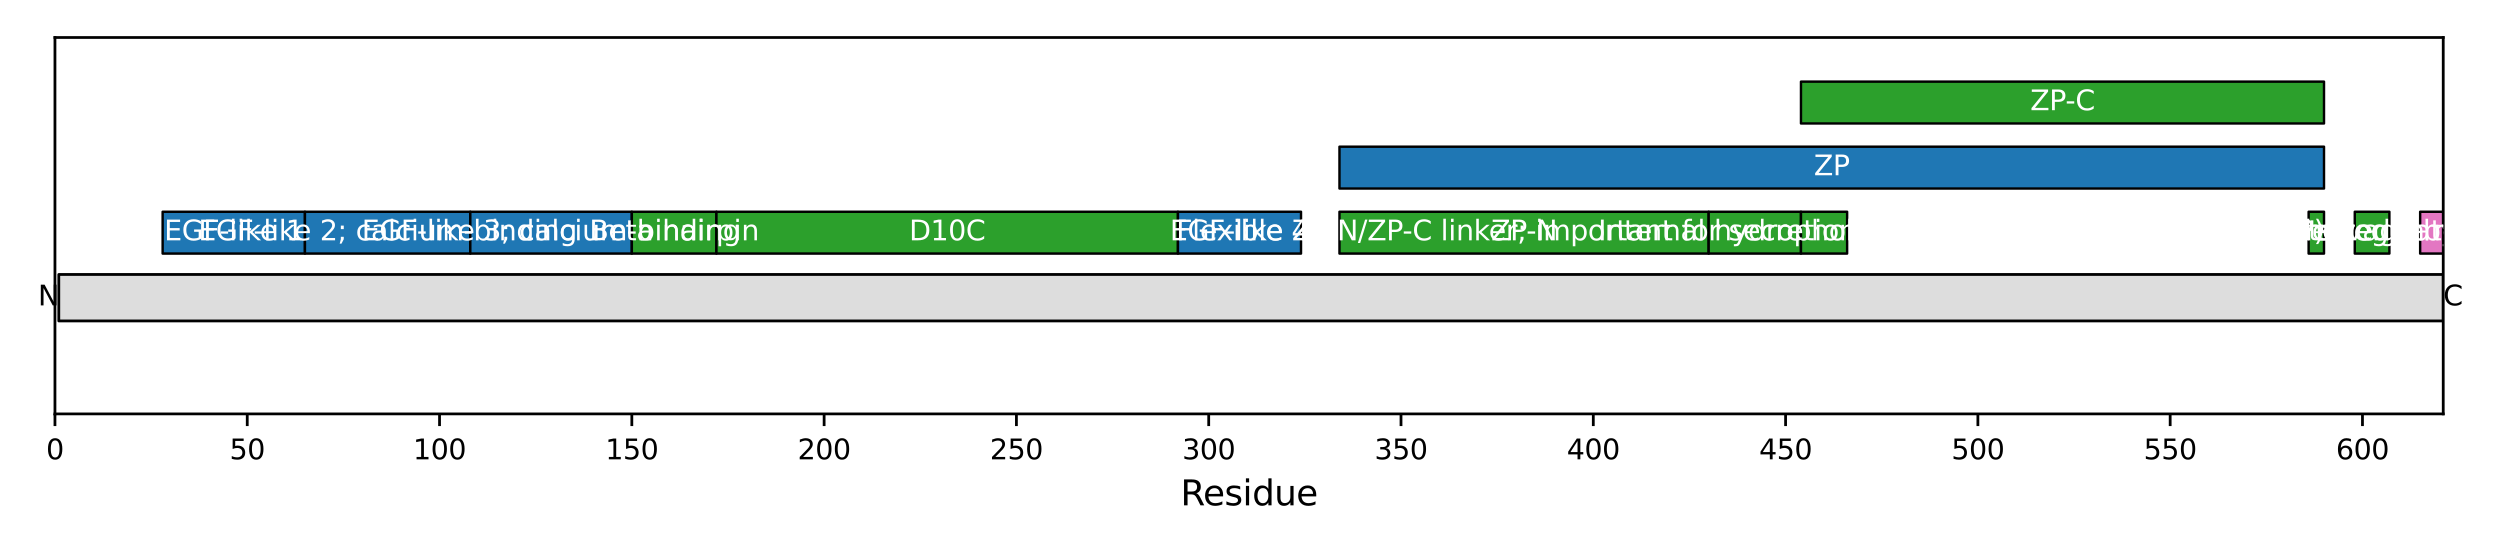 <?xml version="1.0" encoding="utf-8" standalone="no"?>
<!DOCTYPE svg PUBLIC "-//W3C//DTD SVG 1.1//EN"
  "http://www.w3.org/Graphics/SVG/1.1/DTD/svg11.dtd">
<svg xmlns:xlink="http://www.w3.org/1999/xlink" width="720pt" height="158.4pt" viewBox="0 0 720 158.4" xmlns="http://www.w3.org/2000/svg" version="1.1">
 <defs>
  <style type="text/css">*{stroke-linejoin: round; stroke-linecap: butt}</style>
 </defs>
 <g id="figure_1">
  <g id="patch_1">
   <path d="M 0 158.4 
L 720 158.4 
L 720 0 
L 0 0 
z
" style="fill: #ffffff"/>
  </g>
  <g id="axes_1">
   <g id="patch_2">
    <path d="M 15.826 119.2 
L 703.65 119.2 
L 703.65 10.8 
L 15.826 10.8 
z
" style="fill: #ffffff"/>
   </g>
   <g id="patch_3">
    <path d="M 16.934 92.435 
L 703.65 92.435 
L 703.65 79.052 
L 16.934 79.052 
z
" clip-path="url(#pa996a7d178)" style="fill: #dddddd; stroke: #000000; stroke-width: 0.8; stroke-linejoin: miter"/>
   </g>
   <g id="PatchCollection_1">
    <path d="M 46.839 73.03 
L 87.821 73.03 
L 87.821 60.985 
L 46.839 60.985 
z
" clip-path="url(#pa996a7d178)" style="fill: #1f77b4; stroke: #000000; stroke-width: 0.7"/>
    <path d="M 87.821 73.03 
L 135.448 73.03 
L 135.448 60.985 
L 87.821 60.985 
z
" clip-path="url(#pa996a7d178)" style="fill: #1f77b4; stroke: #000000; stroke-width: 0.7"/>
    <path d="M 135.448 73.03 
L 181.967 73.03 
L 181.967 60.985 
L 135.448 60.985 
z
" clip-path="url(#pa996a7d178)" style="fill: #1f77b4; stroke: #000000; stroke-width: 0.7"/>
    <path d="M 181.967 73.03 
L 206.335 73.03 
L 206.335 60.985 
L 181.967 60.985 
z
" clip-path="url(#pa996a7d178)" style="fill: #2ca02c; stroke: #000000; stroke-width: 0.7"/>
    <path d="M 206.335 73.03 
L 339.248 73.03 
L 339.248 60.985 
L 206.335 60.985 
z
" clip-path="url(#pa996a7d178)" style="fill: #2ca02c; stroke: #000000; stroke-width: 0.7"/>
    <path d="M 339.248 73.03 
L 374.691 73.03 
L 374.691 60.985 
L 339.248 60.985 
z
" clip-path="url(#pa996a7d178)" style="fill: #1f77b4; stroke: #000000; stroke-width: 0.7"/>
    <path d="M 385.767 73.03 
L 492.097 73.03 
L 492.097 60.985 
L 385.767 60.985 
z
" clip-path="url(#pa996a7d178)" style="fill: #2ca02c; stroke: #000000; stroke-width: 0.7"/>
    <path d="M 385.767 54.294 
L 669.314 54.294 
L 669.314 42.249 
L 385.767 42.249 
z
" clip-path="url(#pa996a7d178)" style="fill: #1f77b4; stroke: #000000; stroke-width: 0.7"/>
    <path d="M 492.097 73.03 
L 518.68 73.03 
L 518.68 60.985 
L 492.097 60.985 
z
" clip-path="url(#pa996a7d178)" style="fill: #2ca02c; stroke: #000000; stroke-width: 0.7"/>
    <path d="M 518.68 73.03 
L 531.971 73.03 
L 531.971 60.985 
L 518.68 60.985 
z
" clip-path="url(#pa996a7d178)" style="fill: #2ca02c; stroke: #000000; stroke-width: 0.7"/>
    <path d="M 518.68 35.558 
L 669.314 35.558 
L 669.314 23.514 
L 518.68 23.514 
z
" clip-path="url(#pa996a7d178)" style="fill: #2ca02c; stroke: #000000; stroke-width: 0.7"/>
    <path d="M 664.884 73.03 
L 669.314 73.03 
L 669.314 60.985 
L 664.884 60.985 
z
" clip-path="url(#pa996a7d178)" style="fill: #2ca02c; stroke: #000000; stroke-width: 0.7"/>
    <path d="M 678.175 73.03 
L 688.144 73.03 
L 688.144 60.985 
L 678.175 60.985 
z
" clip-path="url(#pa996a7d178)" style="fill: #2ca02c; stroke: #000000; stroke-width: 0.7"/>
    <path d="M 697.004 73.03 
L 704.758 73.03 
L 704.758 60.985 
L 697.004 60.985 
z
" clip-path="url(#pa996a7d178)" style="fill: #e377c2; stroke: #000000; stroke-width: 0.7"/>
   </g>
   <g id="matplotlib.axis_1">
    <g id="xtick_1">
     <g id="line2d_1">
      <defs>
       <path id="md0bf83d7f2" d="M 0 0 
L 0 3.5 
" style="stroke: #000000; stroke-width: 0.8"/>
      </defs>
      <g>
       <use xlink:href="#md0bf83d7f2" x="15.826" y="119.2" style="stroke: #000000; stroke-width: 0.8"/>
      </g>
     </g>
     <g id="text_1">
      <!-- 0 -->
      <g transform="translate(13.281 132.279) scale(0.08 -0.08)">
       <defs>
        <path id="DejaVuSans-30" d="M 2034 4250 
Q 1547 4250 1301 3770 
Q 1056 3291 1056 2328 
Q 1056 1369 1301 889 
Q 1547 409 2034 409 
Q 2525 409 2770 889 
Q 3016 1369 3016 2328 
Q 3016 3291 2770 3770 
Q 2525 4250 2034 4250 
z
M 2034 4750 
Q 2819 4750 3233 4129 
Q 3647 3509 3647 2328 
Q 3647 1150 3233 529 
Q 2819 -91 2034 -91 
Q 1250 -91 836 529 
Q 422 1150 422 2328 
Q 422 3509 836 4129 
Q 1250 4750 2034 4750 
z
" transform="scale(0.016)"/>
       </defs>
       <use xlink:href="#DejaVuSans-30"/>
      </g>
     </g>
    </g>
    <g id="xtick_2">
     <g id="line2d_2">
      <g>
       <use xlink:href="#md0bf83d7f2" x="71.207" y="119.2" style="stroke: #000000; stroke-width: 0.8"/>
      </g>
     </g>
     <g id="text_2">
      <!-- 50 -->
      <g transform="translate(66.117 132.279) scale(0.08 -0.08)">
       <defs>
        <path id="DejaVuSans-35" d="M 691 4666 
L 3169 4666 
L 3169 4134 
L 1269 4134 
L 1269 2991 
Q 1406 3038 1543 3061 
Q 1681 3084 1819 3084 
Q 2600 3084 3056 2656 
Q 3513 2228 3513 1497 
Q 3513 744 3044 326 
Q 2575 -91 1722 -91 
Q 1428 -91 1123 -41 
Q 819 9 494 109 
L 494 744 
Q 775 591 1075 516 
Q 1375 441 1709 441 
Q 2250 441 2565 725 
Q 2881 1009 2881 1497 
Q 2881 1984 2565 2268 
Q 2250 2553 1709 2553 
Q 1456 2553 1204 2497 
Q 953 2441 691 2322 
L 691 4666 
z
" transform="scale(0.016)"/>
       </defs>
       <use xlink:href="#DejaVuSans-35"/>
       <use xlink:href="#DejaVuSans-30" transform="translate(63.623 0)"/>
      </g>
     </g>
    </g>
    <g id="xtick_3">
     <g id="line2d_3">
      <g>
       <use xlink:href="#md0bf83d7f2" x="126.587" y="119.2" style="stroke: #000000; stroke-width: 0.8"/>
      </g>
     </g>
     <g id="text_3">
      <!-- 100 -->
      <g transform="translate(118.952 132.279) scale(0.08 -0.08)">
       <defs>
        <path id="DejaVuSans-31" d="M 794 531 
L 1825 531 
L 1825 4091 
L 703 3866 
L 703 4441 
L 1819 4666 
L 2450 4666 
L 2450 531 
L 3481 531 
L 3481 0 
L 794 0 
L 794 531 
z
" transform="scale(0.016)"/>
       </defs>
       <use xlink:href="#DejaVuSans-31"/>
       <use xlink:href="#DejaVuSans-30" transform="translate(63.623 0)"/>
       <use xlink:href="#DejaVuSans-30" transform="translate(127.246 0)"/>
      </g>
     </g>
    </g>
    <g id="xtick_4">
     <g id="line2d_4">
      <g>
       <use xlink:href="#md0bf83d7f2" x="181.967" y="119.2" style="stroke: #000000; stroke-width: 0.8"/>
      </g>
     </g>
     <g id="text_4">
      <!-- 150 -->
      <g transform="translate(174.332 132.279) scale(0.08 -0.08)">
       <use xlink:href="#DejaVuSans-31"/>
       <use xlink:href="#DejaVuSans-35" transform="translate(63.623 0)"/>
       <use xlink:href="#DejaVuSans-30" transform="translate(127.246 0)"/>
      </g>
     </g>
    </g>
    <g id="xtick_5">
     <g id="line2d_5">
      <g>
       <use xlink:href="#md0bf83d7f2" x="237.348" y="119.2" style="stroke: #000000; stroke-width: 0.8"/>
      </g>
     </g>
     <g id="text_5">
      <!-- 200 -->
      <g transform="translate(229.713 132.279) scale(0.08 -0.08)">
       <defs>
        <path id="DejaVuSans-32" d="M 1228 531 
L 3431 531 
L 3431 0 
L 469 0 
L 469 531 
Q 828 903 1448 1529 
Q 2069 2156 2228 2338 
Q 2531 2678 2651 2914 
Q 2772 3150 2772 3378 
Q 2772 3750 2511 3984 
Q 2250 4219 1831 4219 
Q 1534 4219 1204 4116 
Q 875 4013 500 3803 
L 500 4441 
Q 881 4594 1212 4672 
Q 1544 4750 1819 4750 
Q 2544 4750 2975 4387 
Q 3406 4025 3406 3419 
Q 3406 3131 3298 2873 
Q 3191 2616 2906 2266 
Q 2828 2175 2409 1742 
Q 1991 1309 1228 531 
z
" transform="scale(0.016)"/>
       </defs>
       <use xlink:href="#DejaVuSans-32"/>
       <use xlink:href="#DejaVuSans-30" transform="translate(63.623 0)"/>
       <use xlink:href="#DejaVuSans-30" transform="translate(127.246 0)"/>
      </g>
     </g>
    </g>
    <g id="xtick_6">
     <g id="line2d_6">
      <g>
       <use xlink:href="#md0bf83d7f2" x="292.728" y="119.2" style="stroke: #000000; stroke-width: 0.8"/>
      </g>
     </g>
     <g id="text_6">
      <!-- 250 -->
      <g transform="translate(285.093 132.279) scale(0.08 -0.08)">
       <use xlink:href="#DejaVuSans-32"/>
       <use xlink:href="#DejaVuSans-35" transform="translate(63.623 0)"/>
       <use xlink:href="#DejaVuSans-30" transform="translate(127.246 0)"/>
      </g>
     </g>
    </g>
    <g id="xtick_7">
     <g id="line2d_7">
      <g>
       <use xlink:href="#md0bf83d7f2" x="348.108" y="119.2" style="stroke: #000000; stroke-width: 0.8"/>
      </g>
     </g>
     <g id="text_7">
      <!-- 300 -->
      <g transform="translate(340.473 132.279) scale(0.08 -0.08)">
       <defs>
        <path id="DejaVuSans-33" d="M 2597 2516 
Q 3050 2419 3304 2112 
Q 3559 1806 3559 1356 
Q 3559 666 3084 287 
Q 2609 -91 1734 -91 
Q 1441 -91 1130 -33 
Q 819 25 488 141 
L 488 750 
Q 750 597 1062 519 
Q 1375 441 1716 441 
Q 2309 441 2620 675 
Q 2931 909 2931 1356 
Q 2931 1769 2642 2001 
Q 2353 2234 1838 2234 
L 1294 2234 
L 1294 2753 
L 1863 2753 
Q 2328 2753 2575 2939 
Q 2822 3125 2822 3475 
Q 2822 3834 2567 4026 
Q 2313 4219 1838 4219 
Q 1578 4219 1281 4162 
Q 984 4106 628 3988 
L 628 4550 
Q 988 4650 1302 4700 
Q 1616 4750 1894 4750 
Q 2613 4750 3031 4423 
Q 3450 4097 3450 3541 
Q 3450 3153 3228 2886 
Q 3006 2619 2597 2516 
z
" transform="scale(0.016)"/>
       </defs>
       <use xlink:href="#DejaVuSans-33"/>
       <use xlink:href="#DejaVuSans-30" transform="translate(63.623 0)"/>
       <use xlink:href="#DejaVuSans-30" transform="translate(127.246 0)"/>
      </g>
     </g>
    </g>
    <g id="xtick_8">
     <g id="line2d_8">
      <g>
       <use xlink:href="#md0bf83d7f2" x="403.489" y="119.2" style="stroke: #000000; stroke-width: 0.8"/>
      </g>
     </g>
     <g id="text_8">
      <!-- 350 -->
      <g transform="translate(395.854 132.279) scale(0.08 -0.08)">
       <use xlink:href="#DejaVuSans-33"/>
       <use xlink:href="#DejaVuSans-35" transform="translate(63.623 0)"/>
       <use xlink:href="#DejaVuSans-30" transform="translate(127.246 0)"/>
      </g>
     </g>
    </g>
    <g id="xtick_9">
     <g id="line2d_9">
      <g>
       <use xlink:href="#md0bf83d7f2" x="458.869" y="119.2" style="stroke: #000000; stroke-width: 0.8"/>
      </g>
     </g>
     <g id="text_9">
      <!-- 400 -->
      <g transform="translate(451.234 132.279) scale(0.08 -0.08)">
       <defs>
        <path id="DejaVuSans-34" d="M 2419 4116 
L 825 1625 
L 2419 1625 
L 2419 4116 
z
M 2253 4666 
L 3047 4666 
L 3047 1625 
L 3713 1625 
L 3713 1100 
L 3047 1100 
L 3047 0 
L 2419 0 
L 2419 1100 
L 313 1100 
L 313 1709 
L 2253 4666 
z
" transform="scale(0.016)"/>
       </defs>
       <use xlink:href="#DejaVuSans-34"/>
       <use xlink:href="#DejaVuSans-30" transform="translate(63.623 0)"/>
       <use xlink:href="#DejaVuSans-30" transform="translate(127.246 0)"/>
      </g>
     </g>
    </g>
    <g id="xtick_10">
     <g id="line2d_10">
      <g>
       <use xlink:href="#md0bf83d7f2" x="514.249" y="119.2" style="stroke: #000000; stroke-width: 0.8"/>
      </g>
     </g>
     <g id="text_10">
      <!-- 450 -->
      <g transform="translate(506.614 132.279) scale(0.08 -0.08)">
       <use xlink:href="#DejaVuSans-34"/>
       <use xlink:href="#DejaVuSans-35" transform="translate(63.623 0)"/>
       <use xlink:href="#DejaVuSans-30" transform="translate(127.246 0)"/>
      </g>
     </g>
    </g>
    <g id="xtick_11">
     <g id="line2d_11">
      <g>
       <use xlink:href="#md0bf83d7f2" x="569.63" y="119.2" style="stroke: #000000; stroke-width: 0.8"/>
      </g>
     </g>
     <g id="text_11">
      <!-- 500 -->
      <g transform="translate(561.995 132.279) scale(0.08 -0.08)">
       <use xlink:href="#DejaVuSans-35"/>
       <use xlink:href="#DejaVuSans-30" transform="translate(63.623 0)"/>
       <use xlink:href="#DejaVuSans-30" transform="translate(127.246 0)"/>
      </g>
     </g>
    </g>
    <g id="xtick_12">
     <g id="line2d_12">
      <g>
       <use xlink:href="#md0bf83d7f2" x="625.01" y="119.2" style="stroke: #000000; stroke-width: 0.8"/>
      </g>
     </g>
     <g id="text_12">
      <!-- 550 -->
      <g transform="translate(617.375 132.279) scale(0.08 -0.08)">
       <use xlink:href="#DejaVuSans-35"/>
       <use xlink:href="#DejaVuSans-35" transform="translate(63.623 0)"/>
       <use xlink:href="#DejaVuSans-30" transform="translate(127.246 0)"/>
      </g>
     </g>
    </g>
    <g id="xtick_13">
     <g id="line2d_13">
      <g>
       <use xlink:href="#md0bf83d7f2" x="680.39" y="119.2" style="stroke: #000000; stroke-width: 0.8"/>
      </g>
     </g>
     <g id="text_13">
      <!-- 600 -->
      <g transform="translate(672.755 132.279) scale(0.08 -0.08)">
       <defs>
        <path id="DejaVuSans-36" d="M 2113 2584 
Q 1688 2584 1439 2293 
Q 1191 2003 1191 1497 
Q 1191 994 1439 701 
Q 1688 409 2113 409 
Q 2538 409 2786 701 
Q 3034 994 3034 1497 
Q 3034 2003 2786 2293 
Q 2538 2584 2113 2584 
z
M 3366 4563 
L 3366 3988 
Q 3128 4100 2886 4159 
Q 2644 4219 2406 4219 
Q 1781 4219 1451 3797 
Q 1122 3375 1075 2522 
Q 1259 2794 1537 2939 
Q 1816 3084 2150 3084 
Q 2853 3084 3261 2657 
Q 3669 2231 3669 1497 
Q 3669 778 3244 343 
Q 2819 -91 2113 -91 
Q 1303 -91 875 529 
Q 447 1150 447 2328 
Q 447 3434 972 4092 
Q 1497 4750 2381 4750 
Q 2619 4750 2861 4703 
Q 3103 4656 3366 4563 
z
" transform="scale(0.016)"/>
       </defs>
       <use xlink:href="#DejaVuSans-36"/>
       <use xlink:href="#DejaVuSans-30" transform="translate(63.623 0)"/>
       <use xlink:href="#DejaVuSans-30" transform="translate(127.246 0)"/>
      </g>
     </g>
    </g>
    <g id="text_14">
     <!-- Residue -->
     <g transform="translate(339.999 145.541) scale(0.1 -0.1)">
      <defs>
       <path id="DejaVuSans-52" d="M 2841 2188 
Q 3044 2119 3236 1894 
Q 3428 1669 3622 1275 
L 4263 0 
L 3584 0 
L 2988 1197 
Q 2756 1666 2539 1819 
Q 2322 1972 1947 1972 
L 1259 1972 
L 1259 0 
L 628 0 
L 628 4666 
L 2053 4666 
Q 2853 4666 3247 4331 
Q 3641 3997 3641 3322 
Q 3641 2881 3436 2590 
Q 3231 2300 2841 2188 
z
M 1259 4147 
L 1259 2491 
L 2053 2491 
Q 2509 2491 2742 2702 
Q 2975 2913 2975 3322 
Q 2975 3731 2742 3939 
Q 2509 4147 2053 4147 
L 1259 4147 
z
" transform="scale(0.016)"/>
       <path id="DejaVuSans-65" d="M 3597 1894 
L 3597 1613 
L 953 1613 
Q 991 1019 1311 708 
Q 1631 397 2203 397 
Q 2534 397 2845 478 
Q 3156 559 3463 722 
L 3463 178 
Q 3153 47 2828 -22 
Q 2503 -91 2169 -91 
Q 1331 -91 842 396 
Q 353 884 353 1716 
Q 353 2575 817 3079 
Q 1281 3584 2069 3584 
Q 2775 3584 3186 3129 
Q 3597 2675 3597 1894 
z
M 3022 2063 
Q 3016 2534 2758 2815 
Q 2500 3097 2075 3097 
Q 1594 3097 1305 2825 
Q 1016 2553 972 2059 
L 3022 2063 
z
" transform="scale(0.016)"/>
       <path id="DejaVuSans-73" d="M 2834 3397 
L 2834 2853 
Q 2591 2978 2328 3040 
Q 2066 3103 1784 3103 
Q 1356 3103 1142 2972 
Q 928 2841 928 2578 
Q 928 2378 1081 2264 
Q 1234 2150 1697 2047 
L 1894 2003 
Q 2506 1872 2764 1633 
Q 3022 1394 3022 966 
Q 3022 478 2636 193 
Q 2250 -91 1575 -91 
Q 1294 -91 989 -36 
Q 684 19 347 128 
L 347 722 
Q 666 556 975 473 
Q 1284 391 1588 391 
Q 1994 391 2212 530 
Q 2431 669 2431 922 
Q 2431 1156 2273 1281 
Q 2116 1406 1581 1522 
L 1381 1569 
Q 847 1681 609 1914 
Q 372 2147 372 2553 
Q 372 3047 722 3315 
Q 1072 3584 1716 3584 
Q 2034 3584 2315 3537 
Q 2597 3491 2834 3397 
z
" transform="scale(0.016)"/>
       <path id="DejaVuSans-69" d="M 603 3500 
L 1178 3500 
L 1178 0 
L 603 0 
L 603 3500 
z
M 603 4863 
L 1178 4863 
L 1178 4134 
L 603 4134 
L 603 4863 
z
" transform="scale(0.016)"/>
       <path id="DejaVuSans-64" d="M 2906 2969 
L 2906 4863 
L 3481 4863 
L 3481 0 
L 2906 0 
L 2906 525 
Q 2725 213 2448 61 
Q 2172 -91 1784 -91 
Q 1150 -91 751 415 
Q 353 922 353 1747 
Q 353 2572 751 3078 
Q 1150 3584 1784 3584 
Q 2172 3584 2448 3432 
Q 2725 3281 2906 2969 
z
M 947 1747 
Q 947 1113 1208 752 
Q 1469 391 1925 391 
Q 2381 391 2643 752 
Q 2906 1113 2906 1747 
Q 2906 2381 2643 2742 
Q 2381 3103 1925 3103 
Q 1469 3103 1208 2742 
Q 947 2381 947 1747 
z
" transform="scale(0.016)"/>
       <path id="DejaVuSans-75" d="M 544 1381 
L 544 3500 
L 1119 3500 
L 1119 1403 
Q 1119 906 1312 657 
Q 1506 409 1894 409 
Q 2359 409 2629 706 
Q 2900 1003 2900 1516 
L 2900 3500 
L 3475 3500 
L 3475 0 
L 2900 0 
L 2900 538 
Q 2691 219 2414 64 
Q 2138 -91 1772 -91 
Q 1169 -91 856 284 
Q 544 659 544 1381 
z
M 1991 3584 
L 1991 3584 
z
" transform="scale(0.016)"/>
      </defs>
      <use xlink:href="#DejaVuSans-52"/>
      <use xlink:href="#DejaVuSans-65" transform="translate(64.982 0)"/>
      <use xlink:href="#DejaVuSans-73" transform="translate(126.506 0)"/>
      <use xlink:href="#DejaVuSans-69" transform="translate(178.605 0)"/>
      <use xlink:href="#DejaVuSans-64" transform="translate(206.389 0)"/>
      <use xlink:href="#DejaVuSans-75" transform="translate(269.865 0)"/>
      <use xlink:href="#DejaVuSans-65" transform="translate(333.244 0)"/>
     </g>
    </g>
   </g>
   <g id="matplotlib.axis_2"/>
   <g id="patch_4">
    <path d="M 15.826 119.2 
L 15.826 10.8 
" style="fill: none; stroke: #000000; stroke-width: 0.8; stroke-linejoin: miter; stroke-linecap: square"/>
   </g>
   <g id="patch_5">
    <path d="M 703.65 119.2 
L 703.65 10.8 
" style="fill: none; stroke: #000000; stroke-width: 0.8; stroke-linejoin: miter; stroke-linecap: square"/>
   </g>
   <g id="patch_6">
    <path d="M 15.826 119.2 
L 703.65 119.2 
" style="fill: none; stroke: #000000; stroke-width: 0.8; stroke-linejoin: miter; stroke-linecap: square"/>
   </g>
   <g id="patch_7">
    <path d="M 15.826 10.8 
L 703.65 10.8 
" style="fill: none; stroke: #000000; stroke-width: 0.8; stroke-linejoin: miter; stroke-linecap: square"/>
   </g>
   <g id="text_15">
    <g clip-path="url(#pa996a7d178)">
     <!-- EGF-like 1 -->
     <g style="fill: #ffffff" transform="translate(47.288 69.215) scale(0.08 -0.08)">
      <defs>
       <path id="DejaVuSans-45" d="M 628 4666 
L 3578 4666 
L 3578 4134 
L 1259 4134 
L 1259 2753 
L 3481 2753 
L 3481 2222 
L 1259 2222 
L 1259 531 
L 3634 531 
L 3634 0 
L 628 0 
L 628 4666 
z
" transform="scale(0.016)"/>
       <path id="DejaVuSans-47" d="M 3809 666 
L 3809 1919 
L 2778 1919 
L 2778 2438 
L 4434 2438 
L 4434 434 
Q 4069 175 3628 42 
Q 3188 -91 2688 -91 
Q 1594 -91 976 548 
Q 359 1188 359 2328 
Q 359 3472 976 4111 
Q 1594 4750 2688 4750 
Q 3144 4750 3555 4637 
Q 3966 4525 4313 4306 
L 4313 3634 
Q 3963 3931 3569 4081 
Q 3175 4231 2741 4231 
Q 1884 4231 1454 3753 
Q 1025 3275 1025 2328 
Q 1025 1384 1454 906 
Q 1884 428 2741 428 
Q 3075 428 3337 486 
Q 3600 544 3809 666 
z
" transform="scale(0.016)"/>
       <path id="DejaVuSans-46" d="M 628 4666 
L 3309 4666 
L 3309 4134 
L 1259 4134 
L 1259 2759 
L 3109 2759 
L 3109 2228 
L 1259 2228 
L 1259 0 
L 628 0 
L 628 4666 
z
" transform="scale(0.016)"/>
       <path id="DejaVuSans-2d" d="M 313 2009 
L 1997 2009 
L 1997 1497 
L 313 1497 
L 313 2009 
z
" transform="scale(0.016)"/>
       <path id="DejaVuSans-6c" d="M 603 4863 
L 1178 4863 
L 1178 0 
L 603 0 
L 603 4863 
z
" transform="scale(0.016)"/>
       <path id="DejaVuSans-6b" d="M 581 4863 
L 1159 4863 
L 1159 1991 
L 2875 3500 
L 3609 3500 
L 1753 1863 
L 3688 0 
L 2938 0 
L 1159 1709 
L 1159 0 
L 581 0 
L 581 4863 
z
" transform="scale(0.016)"/>
       <path id="DejaVuSans-20" transform="scale(0.016)"/>
      </defs>
      <use xlink:href="#DejaVuSans-45"/>
      <use xlink:href="#DejaVuSans-47" transform="translate(63.184 0)"/>
      <use xlink:href="#DejaVuSans-46" transform="translate(140.674 0)"/>
      <use xlink:href="#DejaVuSans-2d" transform="translate(198.193 0)"/>
      <use xlink:href="#DejaVuSans-6c" transform="translate(234.277 0)"/>
      <use xlink:href="#DejaVuSans-69" transform="translate(262.061 0)"/>
      <use xlink:href="#DejaVuSans-6b" transform="translate(289.844 0)"/>
      <use xlink:href="#DejaVuSans-65" transform="translate(344.129 0)"/>
      <use xlink:href="#DejaVuSans-20" transform="translate(405.652 0)"/>
      <use xlink:href="#DejaVuSans-31" transform="translate(437.439 0)"/>
     </g>
    </g>
   </g>
   <g id="text_16">
    <g clip-path="url(#pa996a7d178)">
     <!-- EGF-like 2; calcium-binding -->
     <g style="fill: #ffffff" transform="translate(57.116 69.215) scale(0.08 -0.08)">
      <defs>
       <path id="DejaVuSans-3b" d="M 750 3309 
L 1409 3309 
L 1409 2516 
L 750 2516 
L 750 3309 
z
M 750 794 
L 1409 794 
L 1409 256 
L 897 -744 
L 494 -744 
L 750 256 
L 750 794 
z
" transform="scale(0.016)"/>
       <path id="DejaVuSans-63" d="M 3122 3366 
L 3122 2828 
Q 2878 2963 2633 3030 
Q 2388 3097 2138 3097 
Q 1578 3097 1268 2742 
Q 959 2388 959 1747 
Q 959 1106 1268 751 
Q 1578 397 2138 397 
Q 2388 397 2633 464 
Q 2878 531 3122 666 
L 3122 134 
Q 2881 22 2623 -34 
Q 2366 -91 2075 -91 
Q 1284 -91 818 406 
Q 353 903 353 1747 
Q 353 2603 823 3093 
Q 1294 3584 2113 3584 
Q 2378 3584 2631 3529 
Q 2884 3475 3122 3366 
z
" transform="scale(0.016)"/>
       <path id="DejaVuSans-61" d="M 2194 1759 
Q 1497 1759 1228 1600 
Q 959 1441 959 1056 
Q 959 750 1161 570 
Q 1363 391 1709 391 
Q 2188 391 2477 730 
Q 2766 1069 2766 1631 
L 2766 1759 
L 2194 1759 
z
M 3341 1997 
L 3341 0 
L 2766 0 
L 2766 531 
Q 2569 213 2275 61 
Q 1981 -91 1556 -91 
Q 1019 -91 701 211 
Q 384 513 384 1019 
Q 384 1609 779 1909 
Q 1175 2209 1959 2209 
L 2766 2209 
L 2766 2266 
Q 2766 2663 2505 2880 
Q 2244 3097 1772 3097 
Q 1472 3097 1187 3025 
Q 903 2953 641 2809 
L 641 3341 
Q 956 3463 1253 3523 
Q 1550 3584 1831 3584 
Q 2591 3584 2966 3190 
Q 3341 2797 3341 1997 
z
" transform="scale(0.016)"/>
       <path id="DejaVuSans-6d" d="M 3328 2828 
Q 3544 3216 3844 3400 
Q 4144 3584 4550 3584 
Q 5097 3584 5394 3201 
Q 5691 2819 5691 2113 
L 5691 0 
L 5113 0 
L 5113 2094 
Q 5113 2597 4934 2840 
Q 4756 3084 4391 3084 
Q 3944 3084 3684 2787 
Q 3425 2491 3425 1978 
L 3425 0 
L 2847 0 
L 2847 2094 
Q 2847 2600 2669 2842 
Q 2491 3084 2119 3084 
Q 1678 3084 1418 2786 
Q 1159 2488 1159 1978 
L 1159 0 
L 581 0 
L 581 3500 
L 1159 3500 
L 1159 2956 
Q 1356 3278 1631 3431 
Q 1906 3584 2284 3584 
Q 2666 3584 2933 3390 
Q 3200 3197 3328 2828 
z
" transform="scale(0.016)"/>
       <path id="DejaVuSans-62" d="M 3116 1747 
Q 3116 2381 2855 2742 
Q 2594 3103 2138 3103 
Q 1681 3103 1420 2742 
Q 1159 2381 1159 1747 
Q 1159 1113 1420 752 
Q 1681 391 2138 391 
Q 2594 391 2855 752 
Q 3116 1113 3116 1747 
z
M 1159 2969 
Q 1341 3281 1617 3432 
Q 1894 3584 2278 3584 
Q 2916 3584 3314 3078 
Q 3713 2572 3713 1747 
Q 3713 922 3314 415 
Q 2916 -91 2278 -91 
Q 1894 -91 1617 61 
Q 1341 213 1159 525 
L 1159 0 
L 581 0 
L 581 4863 
L 1159 4863 
L 1159 2969 
z
" transform="scale(0.016)"/>
       <path id="DejaVuSans-6e" d="M 3513 2113 
L 3513 0 
L 2938 0 
L 2938 2094 
Q 2938 2591 2744 2837 
Q 2550 3084 2163 3084 
Q 1697 3084 1428 2787 
Q 1159 2491 1159 1978 
L 1159 0 
L 581 0 
L 581 3500 
L 1159 3500 
L 1159 2956 
Q 1366 3272 1645 3428 
Q 1925 3584 2291 3584 
Q 2894 3584 3203 3211 
Q 3513 2838 3513 2113 
z
" transform="scale(0.016)"/>
       <path id="DejaVuSans-67" d="M 2906 1791 
Q 2906 2416 2648 2759 
Q 2391 3103 1925 3103 
Q 1463 3103 1205 2759 
Q 947 2416 947 1791 
Q 947 1169 1205 825 
Q 1463 481 1925 481 
Q 2391 481 2648 825 
Q 2906 1169 2906 1791 
z
M 3481 434 
Q 3481 -459 3084 -895 
Q 2688 -1331 1869 -1331 
Q 1566 -1331 1297 -1286 
Q 1028 -1241 775 -1147 
L 775 -588 
Q 1028 -725 1275 -790 
Q 1522 -856 1778 -856 
Q 2344 -856 2625 -561 
Q 2906 -266 2906 331 
L 2906 616 
Q 2728 306 2450 153 
Q 2172 0 1784 0 
Q 1141 0 747 490 
Q 353 981 353 1791 
Q 353 2603 747 3093 
Q 1141 3584 1784 3584 
Q 2172 3584 2450 3431 
Q 2728 3278 2906 2969 
L 2906 3500 
L 3481 3500 
L 3481 434 
z
" transform="scale(0.016)"/>
      </defs>
      <use xlink:href="#DejaVuSans-45"/>
      <use xlink:href="#DejaVuSans-47" transform="translate(63.184 0)"/>
      <use xlink:href="#DejaVuSans-46" transform="translate(140.674 0)"/>
      <use xlink:href="#DejaVuSans-2d" transform="translate(198.193 0)"/>
      <use xlink:href="#DejaVuSans-6c" transform="translate(234.277 0)"/>
      <use xlink:href="#DejaVuSans-69" transform="translate(262.061 0)"/>
      <use xlink:href="#DejaVuSans-6b" transform="translate(289.844 0)"/>
      <use xlink:href="#DejaVuSans-65" transform="translate(344.129 0)"/>
      <use xlink:href="#DejaVuSans-20" transform="translate(405.652 0)"/>
      <use xlink:href="#DejaVuSans-32" transform="translate(437.439 0)"/>
      <use xlink:href="#DejaVuSans-3b" transform="translate(501.062 0)"/>
      <use xlink:href="#DejaVuSans-20" transform="translate(534.754 0)"/>
      <use xlink:href="#DejaVuSans-63" transform="translate(566.541 0)"/>
      <use xlink:href="#DejaVuSans-61" transform="translate(621.521 0)"/>
      <use xlink:href="#DejaVuSans-6c" transform="translate(682.801 0)"/>
      <use xlink:href="#DejaVuSans-63" transform="translate(710.584 0)"/>
      <use xlink:href="#DejaVuSans-69" transform="translate(765.564 0)"/>
      <use xlink:href="#DejaVuSans-75" transform="translate(793.348 0)"/>
      <use xlink:href="#DejaVuSans-6d" transform="translate(856.727 0)"/>
      <use xlink:href="#DejaVuSans-2d" transform="translate(954.139 0)"/>
      <use xlink:href="#DejaVuSans-62" transform="translate(990.223 0)"/>
      <use xlink:href="#DejaVuSans-69" transform="translate(1053.699 0)"/>
      <use xlink:href="#DejaVuSans-6e" transform="translate(1081.482 0)"/>
      <use xlink:href="#DejaVuSans-64" transform="translate(1144.861 0)"/>
      <use xlink:href="#DejaVuSans-69" transform="translate(1208.338 0)"/>
      <use xlink:href="#DejaVuSans-6e" transform="translate(1236.121 0)"/>
      <use xlink:href="#DejaVuSans-67" transform="translate(1299.5 0)"/>
     </g>
    </g>
   </g>
   <g id="text_17">
    <g clip-path="url(#pa996a7d178)">
     <!-- EGF-like 3; calcium-binding -->
     <g style="fill: #ffffff" transform="translate(104.19 69.215) scale(0.08 -0.08)">
      <use xlink:href="#DejaVuSans-45"/>
      <use xlink:href="#DejaVuSans-47" transform="translate(63.184 0)"/>
      <use xlink:href="#DejaVuSans-46" transform="translate(140.674 0)"/>
      <use xlink:href="#DejaVuSans-2d" transform="translate(198.193 0)"/>
      <use xlink:href="#DejaVuSans-6c" transform="translate(234.277 0)"/>
      <use xlink:href="#DejaVuSans-69" transform="translate(262.061 0)"/>
      <use xlink:href="#DejaVuSans-6b" transform="translate(289.844 0)"/>
      <use xlink:href="#DejaVuSans-65" transform="translate(344.129 0)"/>
      <use xlink:href="#DejaVuSans-20" transform="translate(405.652 0)"/>
      <use xlink:href="#DejaVuSans-33" transform="translate(437.439 0)"/>
      <use xlink:href="#DejaVuSans-3b" transform="translate(501.062 0)"/>
      <use xlink:href="#DejaVuSans-20" transform="translate(534.754 0)"/>
      <use xlink:href="#DejaVuSans-63" transform="translate(566.541 0)"/>
      <use xlink:href="#DejaVuSans-61" transform="translate(621.521 0)"/>
      <use xlink:href="#DejaVuSans-6c" transform="translate(682.801 0)"/>
      <use xlink:href="#DejaVuSans-63" transform="translate(710.584 0)"/>
      <use xlink:href="#DejaVuSans-69" transform="translate(765.564 0)"/>
      <use xlink:href="#DejaVuSans-75" transform="translate(793.348 0)"/>
      <use xlink:href="#DejaVuSans-6d" transform="translate(856.727 0)"/>
      <use xlink:href="#DejaVuSans-2d" transform="translate(954.139 0)"/>
      <use xlink:href="#DejaVuSans-62" transform="translate(990.223 0)"/>
      <use xlink:href="#DejaVuSans-69" transform="translate(1053.699 0)"/>
      <use xlink:href="#DejaVuSans-6e" transform="translate(1081.482 0)"/>
      <use xlink:href="#DejaVuSans-64" transform="translate(1144.861 0)"/>
      <use xlink:href="#DejaVuSans-69" transform="translate(1208.338 0)"/>
      <use xlink:href="#DejaVuSans-6e" transform="translate(1236.121 0)"/>
      <use xlink:href="#DejaVuSans-67" transform="translate(1299.5 0)"/>
     </g>
    </g>
   </g>
   <g id="text_18">
    <g clip-path="url(#pa996a7d178)">
     <!-- Beta hairpin -->
     <g style="fill: #ffffff" transform="translate(169.727 69.215) scale(0.08 -0.08)">
      <defs>
       <path id="DejaVuSans-42" d="M 1259 2228 
L 1259 519 
L 2272 519 
Q 2781 519 3026 730 
Q 3272 941 3272 1375 
Q 3272 1813 3026 2020 
Q 2781 2228 2272 2228 
L 1259 2228 
z
M 1259 4147 
L 1259 2741 
L 2194 2741 
Q 2656 2741 2882 2914 
Q 3109 3088 3109 3444 
Q 3109 3797 2882 3972 
Q 2656 4147 2194 4147 
L 1259 4147 
z
M 628 4666 
L 2241 4666 
Q 2963 4666 3353 4366 
Q 3744 4066 3744 3513 
Q 3744 3084 3544 2831 
Q 3344 2578 2956 2516 
Q 3422 2416 3680 2098 
Q 3938 1781 3938 1306 
Q 3938 681 3513 340 
Q 3088 0 2303 0 
L 628 0 
L 628 4666 
z
" transform="scale(0.016)"/>
       <path id="DejaVuSans-74" d="M 1172 4494 
L 1172 3500 
L 2356 3500 
L 2356 3053 
L 1172 3053 
L 1172 1153 
Q 1172 725 1289 603 
Q 1406 481 1766 481 
L 2356 481 
L 2356 0 
L 1766 0 
Q 1100 0 847 248 
Q 594 497 594 1153 
L 594 3053 
L 172 3053 
L 172 3500 
L 594 3500 
L 594 4494 
L 1172 4494 
z
" transform="scale(0.016)"/>
       <path id="DejaVuSans-68" d="M 3513 2113 
L 3513 0 
L 2938 0 
L 2938 2094 
Q 2938 2591 2744 2837 
Q 2550 3084 2163 3084 
Q 1697 3084 1428 2787 
Q 1159 2491 1159 1978 
L 1159 0 
L 581 0 
L 581 4863 
L 1159 4863 
L 1159 2956 
Q 1366 3272 1645 3428 
Q 1925 3584 2291 3584 
Q 2894 3584 3203 3211 
Q 3513 2838 3513 2113 
z
" transform="scale(0.016)"/>
       <path id="DejaVuSans-72" d="M 2631 2963 
Q 2534 3019 2420 3045 
Q 2306 3072 2169 3072 
Q 1681 3072 1420 2755 
Q 1159 2438 1159 1844 
L 1159 0 
L 581 0 
L 581 3500 
L 1159 3500 
L 1159 2956 
Q 1341 3275 1631 3429 
Q 1922 3584 2338 3584 
Q 2397 3584 2469 3576 
Q 2541 3569 2628 3553 
L 2631 2963 
z
" transform="scale(0.016)"/>
       <path id="DejaVuSans-70" d="M 1159 525 
L 1159 -1331 
L 581 -1331 
L 581 3500 
L 1159 3500 
L 1159 2969 
Q 1341 3281 1617 3432 
Q 1894 3584 2278 3584 
Q 2916 3584 3314 3078 
Q 3713 2572 3713 1747 
Q 3713 922 3314 415 
Q 2916 -91 2278 -91 
Q 1894 -91 1617 61 
Q 1341 213 1159 525 
z
M 3116 1747 
Q 3116 2381 2855 2742 
Q 2594 3103 2138 3103 
Q 1681 3103 1420 2742 
Q 1159 2381 1159 1747 
Q 1159 1113 1420 752 
Q 1681 391 2138 391 
Q 2594 391 2855 752 
Q 3116 1113 3116 1747 
z
" transform="scale(0.016)"/>
      </defs>
      <use xlink:href="#DejaVuSans-42"/>
      <use xlink:href="#DejaVuSans-65" transform="translate(68.604 0)"/>
      <use xlink:href="#DejaVuSans-74" transform="translate(130.127 0)"/>
      <use xlink:href="#DejaVuSans-61" transform="translate(169.336 0)"/>
      <use xlink:href="#DejaVuSans-20" transform="translate(230.615 0)"/>
      <use xlink:href="#DejaVuSans-68" transform="translate(262.402 0)"/>
      <use xlink:href="#DejaVuSans-61" transform="translate(325.781 0)"/>
      <use xlink:href="#DejaVuSans-69" transform="translate(387.061 0)"/>
      <use xlink:href="#DejaVuSans-72" transform="translate(414.844 0)"/>
      <use xlink:href="#DejaVuSans-70" transform="translate(455.957 0)"/>
      <use xlink:href="#DejaVuSans-69" transform="translate(519.434 0)"/>
      <use xlink:href="#DejaVuSans-6e" transform="translate(547.217 0)"/>
     </g>
    </g>
   </g>
   <g id="text_19">
    <g clip-path="url(#pa996a7d178)">
     <!-- D10C -->
     <g style="fill: #ffffff" transform="translate(261.828 69.215) scale(0.08 -0.08)">
      <defs>
       <path id="DejaVuSans-44" d="M 1259 4147 
L 1259 519 
L 2022 519 
Q 2988 519 3436 956 
Q 3884 1394 3884 2338 
Q 3884 3275 3436 3711 
Q 2988 4147 2022 4147 
L 1259 4147 
z
M 628 4666 
L 1925 4666 
Q 3281 4666 3915 4102 
Q 4550 3538 4550 2338 
Q 4550 1131 3912 565 
Q 3275 0 1925 0 
L 628 0 
L 628 4666 
z
" transform="scale(0.016)"/>
       <path id="DejaVuSans-43" d="M 4122 4306 
L 4122 3641 
Q 3803 3938 3442 4084 
Q 3081 4231 2675 4231 
Q 1875 4231 1450 3742 
Q 1025 3253 1025 2328 
Q 1025 1406 1450 917 
Q 1875 428 2675 428 
Q 3081 428 3442 575 
Q 3803 722 4122 1019 
L 4122 359 
Q 3791 134 3420 21 
Q 3050 -91 2638 -91 
Q 1578 -91 968 557 
Q 359 1206 359 2328 
Q 359 3453 968 4101 
Q 1578 4750 2638 4750 
Q 3056 4750 3426 4639 
Q 3797 4528 4122 4306 
z
" transform="scale(0.016)"/>
      </defs>
      <use xlink:href="#DejaVuSans-44"/>
      <use xlink:href="#DejaVuSans-31" transform="translate(77.002 0)"/>
      <use xlink:href="#DejaVuSans-30" transform="translate(140.625 0)"/>
      <use xlink:href="#DejaVuSans-43" transform="translate(204.248 0)"/>
     </g>
    </g>
   </g>
   <g id="text_20">
    <g clip-path="url(#pa996a7d178)">
     <!-- EGF-like 4 -->
     <g style="fill: #ffffff" transform="translate(336.927 69.215) scale(0.08 -0.08)">
      <use xlink:href="#DejaVuSans-45"/>
      <use xlink:href="#DejaVuSans-47" transform="translate(63.184 0)"/>
      <use xlink:href="#DejaVuSans-46" transform="translate(140.674 0)"/>
      <use xlink:href="#DejaVuSans-2d" transform="translate(198.193 0)"/>
      <use xlink:href="#DejaVuSans-6c" transform="translate(234.277 0)"/>
      <use xlink:href="#DejaVuSans-69" transform="translate(262.061 0)"/>
      <use xlink:href="#DejaVuSans-6b" transform="translate(289.844 0)"/>
      <use xlink:href="#DejaVuSans-65" transform="translate(344.129 0)"/>
      <use xlink:href="#DejaVuSans-20" transform="translate(405.652 0)"/>
      <use xlink:href="#DejaVuSans-34" transform="translate(437.439 0)"/>
     </g>
    </g>
   </g>
   <g id="text_21">
    <g clip-path="url(#pa996a7d178)">
     <!-- ZP-N -->
     <g style="fill: #ffffff" transform="translate(429.435 69.215) scale(0.08 -0.08)">
      <defs>
       <path id="DejaVuSans-5a" d="M 359 4666 
L 4025 4666 
L 4025 4184 
L 1075 531 
L 4097 531 
L 4097 0 
L 288 0 
L 288 481 
L 3238 4134 
L 359 4134 
L 359 4666 
z
" transform="scale(0.016)"/>
       <path id="DejaVuSans-50" d="M 1259 4147 
L 1259 2394 
L 2053 2394 
Q 2494 2394 2734 2622 
Q 2975 2850 2975 3272 
Q 2975 3691 2734 3919 
Q 2494 4147 2053 4147 
L 1259 4147 
z
M 628 4666 
L 2053 4666 
Q 2838 4666 3239 4311 
Q 3641 3956 3641 3272 
Q 3641 2581 3239 2228 
Q 2838 1875 2053 1875 
L 1259 1875 
L 1259 0 
L 628 0 
L 628 4666 
z
" transform="scale(0.016)"/>
       <path id="DejaVuSans-4e" d="M 628 4666 
L 1478 4666 
L 3547 763 
L 3547 4666 
L 4159 4666 
L 4159 0 
L 3309 0 
L 1241 3903 
L 1241 0 
L 628 0 
L 628 4666 
z
" transform="scale(0.016)"/>
      </defs>
      <use xlink:href="#DejaVuSans-5a"/>
      <use xlink:href="#DejaVuSans-50" transform="translate(68.506 0)"/>
      <use xlink:href="#DejaVuSans-2d" transform="translate(126.559 0)"/>
      <use xlink:href="#DejaVuSans-4e" transform="translate(162.643 0)"/>
     </g>
    </g>
   </g>
   <g id="text_22">
    <g clip-path="url(#pa996a7d178)">
     <!-- ZP -->
     <g style="fill: #ffffff" transform="translate(522.389 50.479) scale(0.08 -0.08)">
      <use xlink:href="#DejaVuSans-5a"/>
      <use xlink:href="#DejaVuSans-50" transform="translate(68.506 0)"/>
     </g>
    </g>
   </g>
   <g id="text_23">
    <g clip-path="url(#pa996a7d178)">
     <!-- Flexible ZP-N/ZP-C linker; important for secretion and polymerization into filaments -->
     <g style="fill: #ffffff" transform="translate(338.74 69.215) scale(0.08 -0.08)">
      <defs>
       <path id="DejaVuSans-78" d="M 3513 3500 
L 2247 1797 
L 3578 0 
L 2900 0 
L 1881 1375 
L 863 0 
L 184 0 
L 1544 1831 
L 300 3500 
L 978 3500 
L 1906 2253 
L 2834 3500 
L 3513 3500 
z
" transform="scale(0.016)"/>
       <path id="DejaVuSans-2f" d="M 1625 4666 
L 2156 4666 
L 531 -594 
L 0 -594 
L 1625 4666 
z
" transform="scale(0.016)"/>
       <path id="DejaVuSans-6f" d="M 1959 3097 
Q 1497 3097 1228 2736 
Q 959 2375 959 1747 
Q 959 1119 1226 758 
Q 1494 397 1959 397 
Q 2419 397 2687 759 
Q 2956 1122 2956 1747 
Q 2956 2369 2687 2733 
Q 2419 3097 1959 3097 
z
M 1959 3584 
Q 2709 3584 3137 3096 
Q 3566 2609 3566 1747 
Q 3566 888 3137 398 
Q 2709 -91 1959 -91 
Q 1206 -91 779 398 
Q 353 888 353 1747 
Q 353 2609 779 3096 
Q 1206 3584 1959 3584 
z
" transform="scale(0.016)"/>
       <path id="DejaVuSans-66" d="M 2375 4863 
L 2375 4384 
L 1825 4384 
Q 1516 4384 1395 4259 
Q 1275 4134 1275 3809 
L 1275 3500 
L 2222 3500 
L 2222 3053 
L 1275 3053 
L 1275 0 
L 697 0 
L 697 3053 
L 147 3053 
L 147 3500 
L 697 3500 
L 697 3744 
Q 697 4328 969 4595 
Q 1241 4863 1831 4863 
L 2375 4863 
z
" transform="scale(0.016)"/>
       <path id="DejaVuSans-79" d="M 2059 -325 
Q 1816 -950 1584 -1140 
Q 1353 -1331 966 -1331 
L 506 -1331 
L 506 -850 
L 844 -850 
Q 1081 -850 1212 -737 
Q 1344 -625 1503 -206 
L 1606 56 
L 191 3500 
L 800 3500 
L 1894 763 
L 2988 3500 
L 3597 3500 
L 2059 -325 
z
" transform="scale(0.016)"/>
       <path id="DejaVuSans-7a" d="M 353 3500 
L 3084 3500 
L 3084 2975 
L 922 459 
L 3084 459 
L 3084 0 
L 275 0 
L 275 525 
L 2438 3041 
L 353 3041 
L 353 3500 
z
" transform="scale(0.016)"/>
      </defs>
      <use xlink:href="#DejaVuSans-46"/>
      <use xlink:href="#DejaVuSans-6c" transform="translate(57.52 0)"/>
      <use xlink:href="#DejaVuSans-65" transform="translate(85.303 0)"/>
      <use xlink:href="#DejaVuSans-78" transform="translate(145.076 0)"/>
      <use xlink:href="#DejaVuSans-69" transform="translate(204.256 0)"/>
      <use xlink:href="#DejaVuSans-62" transform="translate(232.039 0)"/>
      <use xlink:href="#DejaVuSans-6c" transform="translate(295.516 0)"/>
      <use xlink:href="#DejaVuSans-65" transform="translate(323.299 0)"/>
      <use xlink:href="#DejaVuSans-20" transform="translate(384.822 0)"/>
      <use xlink:href="#DejaVuSans-5a" transform="translate(416.609 0)"/>
      <use xlink:href="#DejaVuSans-50" transform="translate(485.115 0)"/>
      <use xlink:href="#DejaVuSans-2d" transform="translate(543.168 0)"/>
      <use xlink:href="#DejaVuSans-4e" transform="translate(579.252 0)"/>
      <use xlink:href="#DejaVuSans-2f" transform="translate(654.057 0)"/>
      <use xlink:href="#DejaVuSans-5a" transform="translate(687.748 0)"/>
      <use xlink:href="#DejaVuSans-50" transform="translate(756.254 0)"/>
      <use xlink:href="#DejaVuSans-2d" transform="translate(814.307 0)"/>
      <use xlink:href="#DejaVuSans-43" transform="translate(850.391 0)"/>
      <use xlink:href="#DejaVuSans-20" transform="translate(920.215 0)"/>
      <use xlink:href="#DejaVuSans-6c" transform="translate(952.002 0)"/>
      <use xlink:href="#DejaVuSans-69" transform="translate(979.785 0)"/>
      <use xlink:href="#DejaVuSans-6e" transform="translate(1007.568 0)"/>
      <use xlink:href="#DejaVuSans-6b" transform="translate(1070.947 0)"/>
      <use xlink:href="#DejaVuSans-65" transform="translate(1125.232 0)"/>
      <use xlink:href="#DejaVuSans-72" transform="translate(1186.756 0)"/>
      <use xlink:href="#DejaVuSans-3b" transform="translate(1227.869 0)"/>
      <use xlink:href="#DejaVuSans-20" transform="translate(1261.561 0)"/>
      <use xlink:href="#DejaVuSans-69" transform="translate(1293.348 0)"/>
      <use xlink:href="#DejaVuSans-6d" transform="translate(1321.131 0)"/>
      <use xlink:href="#DejaVuSans-70" transform="translate(1418.543 0)"/>
      <use xlink:href="#DejaVuSans-6f" transform="translate(1482.02 0)"/>
      <use xlink:href="#DejaVuSans-72" transform="translate(1543.201 0)"/>
      <use xlink:href="#DejaVuSans-74" transform="translate(1584.314 0)"/>
      <use xlink:href="#DejaVuSans-61" transform="translate(1623.523 0)"/>
      <use xlink:href="#DejaVuSans-6e" transform="translate(1684.803 0)"/>
      <use xlink:href="#DejaVuSans-74" transform="translate(1748.182 0)"/>
      <use xlink:href="#DejaVuSans-20" transform="translate(1787.391 0)"/>
      <use xlink:href="#DejaVuSans-66" transform="translate(1819.178 0)"/>
      <use xlink:href="#DejaVuSans-6f" transform="translate(1854.383 0)"/>
      <use xlink:href="#DejaVuSans-72" transform="translate(1915.564 0)"/>
      <use xlink:href="#DejaVuSans-20" transform="translate(1956.678 0)"/>
      <use xlink:href="#DejaVuSans-73" transform="translate(1988.465 0)"/>
      <use xlink:href="#DejaVuSans-65" transform="translate(2040.564 0)"/>
      <use xlink:href="#DejaVuSans-63" transform="translate(2102.088 0)"/>
      <use xlink:href="#DejaVuSans-72" transform="translate(2157.068 0)"/>
      <use xlink:href="#DejaVuSans-65" transform="translate(2195.932 0)"/>
      <use xlink:href="#DejaVuSans-74" transform="translate(2257.455 0)"/>
      <use xlink:href="#DejaVuSans-69" transform="translate(2296.664 0)"/>
      <use xlink:href="#DejaVuSans-6f" transform="translate(2324.447 0)"/>
      <use xlink:href="#DejaVuSans-6e" transform="translate(2385.629 0)"/>
      <use xlink:href="#DejaVuSans-20" transform="translate(2449.008 0)"/>
      <use xlink:href="#DejaVuSans-61" transform="translate(2480.795 0)"/>
      <use xlink:href="#DejaVuSans-6e" transform="translate(2542.074 0)"/>
      <use xlink:href="#DejaVuSans-64" transform="translate(2605.453 0)"/>
      <use xlink:href="#DejaVuSans-20" transform="translate(2668.93 0)"/>
      <use xlink:href="#DejaVuSans-70" transform="translate(2700.717 0)"/>
      <use xlink:href="#DejaVuSans-6f" transform="translate(2764.193 0)"/>
      <use xlink:href="#DejaVuSans-6c" transform="translate(2825.375 0)"/>
      <use xlink:href="#DejaVuSans-79" transform="translate(2853.158 0)"/>
      <use xlink:href="#DejaVuSans-6d" transform="translate(2912.338 0)"/>
      <use xlink:href="#DejaVuSans-65" transform="translate(3009.75 0)"/>
      <use xlink:href="#DejaVuSans-72" transform="translate(3071.273 0)"/>
      <use xlink:href="#DejaVuSans-69" transform="translate(3112.387 0)"/>
      <use xlink:href="#DejaVuSans-7a" transform="translate(3140.17 0)"/>
      <use xlink:href="#DejaVuSans-61" transform="translate(3192.66 0)"/>
      <use xlink:href="#DejaVuSans-74" transform="translate(3253.939 0)"/>
      <use xlink:href="#DejaVuSans-69" transform="translate(3293.148 0)"/>
      <use xlink:href="#DejaVuSans-6f" transform="translate(3320.932 0)"/>
      <use xlink:href="#DejaVuSans-6e" transform="translate(3382.113 0)"/>
      <use xlink:href="#DejaVuSans-20" transform="translate(3445.492 0)"/>
      <use xlink:href="#DejaVuSans-69" transform="translate(3477.279 0)"/>
      <use xlink:href="#DejaVuSans-6e" transform="translate(3505.062 0)"/>
      <use xlink:href="#DejaVuSans-74" transform="translate(3568.441 0)"/>
      <use xlink:href="#DejaVuSans-6f" transform="translate(3607.65 0)"/>
      <use xlink:href="#DejaVuSans-20" transform="translate(3668.832 0)"/>
      <use xlink:href="#DejaVuSans-66" transform="translate(3700.619 0)"/>
      <use xlink:href="#DejaVuSans-69" transform="translate(3735.824 0)"/>
      <use xlink:href="#DejaVuSans-6c" transform="translate(3763.607 0)"/>
      <use xlink:href="#DejaVuSans-61" transform="translate(3791.391 0)"/>
      <use xlink:href="#DejaVuSans-6d" transform="translate(3852.67 0)"/>
      <use xlink:href="#DejaVuSans-65" transform="translate(3950.082 0)"/>
      <use xlink:href="#DejaVuSans-6e" transform="translate(4011.605 0)"/>
      <use xlink:href="#DejaVuSans-74" transform="translate(4074.984 0)"/>
      <use xlink:href="#DejaVuSans-73" transform="translate(4114.193 0)"/>
     </g>
    </g>
   </g>
   <g id="text_24">
    <g clip-path="url(#pa996a7d178)">
     <!-- Internal hydrophobic patch (IHP) -->
     <g style="fill: #ffffff" transform="translate(460.265 69.215) scale(0.08 -0.08)">
      <defs>
       <path id="DejaVuSans-49" d="M 628 4666 
L 1259 4666 
L 1259 0 
L 628 0 
L 628 4666 
z
" transform="scale(0.016)"/>
       <path id="DejaVuSans-28" d="M 1984 4856 
Q 1566 4138 1362 3434 
Q 1159 2731 1159 2009 
Q 1159 1288 1364 580 
Q 1569 -128 1984 -844 
L 1484 -844 
Q 1016 -109 783 600 
Q 550 1309 550 2009 
Q 550 2706 781 3412 
Q 1013 4119 1484 4856 
L 1984 4856 
z
" transform="scale(0.016)"/>
       <path id="DejaVuSans-48" d="M 628 4666 
L 1259 4666 
L 1259 2753 
L 3553 2753 
L 3553 4666 
L 4184 4666 
L 4184 0 
L 3553 0 
L 3553 2222 
L 1259 2222 
L 1259 0 
L 628 0 
L 628 4666 
z
" transform="scale(0.016)"/>
       <path id="DejaVuSans-29" d="M 513 4856 
L 1013 4856 
Q 1481 4119 1714 3412 
Q 1947 2706 1947 2009 
Q 1947 1309 1714 600 
Q 1481 -109 1013 -844 
L 513 -844 
Q 928 -128 1133 580 
Q 1338 1288 1338 2009 
Q 1338 2731 1133 3434 
Q 928 4138 513 4856 
z
" transform="scale(0.016)"/>
      </defs>
      <use xlink:href="#DejaVuSans-49"/>
      <use xlink:href="#DejaVuSans-6e" transform="translate(29.492 0)"/>
      <use xlink:href="#DejaVuSans-74" transform="translate(92.871 0)"/>
      <use xlink:href="#DejaVuSans-65" transform="translate(132.08 0)"/>
      <use xlink:href="#DejaVuSans-72" transform="translate(193.604 0)"/>
      <use xlink:href="#DejaVuSans-6e" transform="translate(232.967 0)"/>
      <use xlink:href="#DejaVuSans-61" transform="translate(296.346 0)"/>
      <use xlink:href="#DejaVuSans-6c" transform="translate(357.625 0)"/>
      <use xlink:href="#DejaVuSans-20" transform="translate(385.408 0)"/>
      <use xlink:href="#DejaVuSans-68" transform="translate(417.195 0)"/>
      <use xlink:href="#DejaVuSans-79" transform="translate(480.574 0)"/>
      <use xlink:href="#DejaVuSans-64" transform="translate(539.754 0)"/>
      <use xlink:href="#DejaVuSans-72" transform="translate(603.23 0)"/>
      <use xlink:href="#DejaVuSans-6f" transform="translate(642.094 0)"/>
      <use xlink:href="#DejaVuSans-70" transform="translate(703.275 0)"/>
      <use xlink:href="#DejaVuSans-68" transform="translate(766.752 0)"/>
      <use xlink:href="#DejaVuSans-6f" transform="translate(830.131 0)"/>
      <use xlink:href="#DejaVuSans-62" transform="translate(891.312 0)"/>
      <use xlink:href="#DejaVuSans-69" transform="translate(954.789 0)"/>
      <use xlink:href="#DejaVuSans-63" transform="translate(982.572 0)"/>
      <use xlink:href="#DejaVuSans-20" transform="translate(1037.553 0)"/>
      <use xlink:href="#DejaVuSans-70" transform="translate(1069.34 0)"/>
      <use xlink:href="#DejaVuSans-61" transform="translate(1132.816 0)"/>
      <use xlink:href="#DejaVuSans-74" transform="translate(1194.096 0)"/>
      <use xlink:href="#DejaVuSans-63" transform="translate(1233.305 0)"/>
      <use xlink:href="#DejaVuSans-68" transform="translate(1288.285 0)"/>
      <use xlink:href="#DejaVuSans-20" transform="translate(1351.664 0)"/>
      <use xlink:href="#DejaVuSans-28" transform="translate(1383.451 0)"/>
      <use xlink:href="#DejaVuSans-49" transform="translate(1422.465 0)"/>
      <use xlink:href="#DejaVuSans-48" transform="translate(1451.957 0)"/>
      <use xlink:href="#DejaVuSans-50" transform="translate(1527.152 0)"/>
      <use xlink:href="#DejaVuSans-29" transform="translate(1587.455 0)"/>
     </g>
    </g>
   </g>
   <g id="text_25">
    <g clip-path="url(#pa996a7d178)">
     <!-- ZP-C -->
     <g style="fill: #ffffff" transform="translate(584.699 31.743) scale(0.08 -0.08)">
      <use xlink:href="#DejaVuSans-5a"/>
      <use xlink:href="#DejaVuSans-50" transform="translate(68.506 0)"/>
      <use xlink:href="#DejaVuSans-2d" transform="translate(126.559 0)"/>
      <use xlink:href="#DejaVuSans-43" transform="translate(162.643 0)"/>
     </g>
    </g>
   </g>
   <g id="text_26">
    <g clip-path="url(#pa996a7d178)">
     <!-- Essential for cleavage by HPN -->
     <g style="fill: #ffffff" transform="translate(607.219 69.215) scale(0.08 -0.08)">
      <defs>
       <path id="DejaVuSans-76" d="M 191 3500 
L 800 3500 
L 1894 563 
L 2988 3500 
L 3597 3500 
L 2284 0 
L 1503 0 
L 191 3500 
z
" transform="scale(0.016)"/>
      </defs>
      <use xlink:href="#DejaVuSans-45"/>
      <use xlink:href="#DejaVuSans-73" transform="translate(63.184 0)"/>
      <use xlink:href="#DejaVuSans-73" transform="translate(115.283 0)"/>
      <use xlink:href="#DejaVuSans-65" transform="translate(167.383 0)"/>
      <use xlink:href="#DejaVuSans-6e" transform="translate(228.906 0)"/>
      <use xlink:href="#DejaVuSans-74" transform="translate(292.285 0)"/>
      <use xlink:href="#DejaVuSans-69" transform="translate(331.494 0)"/>
      <use xlink:href="#DejaVuSans-61" transform="translate(359.277 0)"/>
      <use xlink:href="#DejaVuSans-6c" transform="translate(420.557 0)"/>
      <use xlink:href="#DejaVuSans-20" transform="translate(448.34 0)"/>
      <use xlink:href="#DejaVuSans-66" transform="translate(480.127 0)"/>
      <use xlink:href="#DejaVuSans-6f" transform="translate(515.332 0)"/>
      <use xlink:href="#DejaVuSans-72" transform="translate(576.514 0)"/>
      <use xlink:href="#DejaVuSans-20" transform="translate(617.627 0)"/>
      <use xlink:href="#DejaVuSans-63" transform="translate(649.414 0)"/>
      <use xlink:href="#DejaVuSans-6c" transform="translate(704.395 0)"/>
      <use xlink:href="#DejaVuSans-65" transform="translate(732.178 0)"/>
      <use xlink:href="#DejaVuSans-61" transform="translate(793.701 0)"/>
      <use xlink:href="#DejaVuSans-76" transform="translate(854.98 0)"/>
      <use xlink:href="#DejaVuSans-61" transform="translate(914.16 0)"/>
      <use xlink:href="#DejaVuSans-67" transform="translate(975.439 0)"/>
      <use xlink:href="#DejaVuSans-65" transform="translate(1038.916 0)"/>
      <use xlink:href="#DejaVuSans-20" transform="translate(1100.439 0)"/>
      <use xlink:href="#DejaVuSans-62" transform="translate(1132.227 0)"/>
      <use xlink:href="#DejaVuSans-79" transform="translate(1195.703 0)"/>
      <use xlink:href="#DejaVuSans-20" transform="translate(1254.883 0)"/>
      <use xlink:href="#DejaVuSans-48" transform="translate(1286.67 0)"/>
      <use xlink:href="#DejaVuSans-50" transform="translate(1361.865 0)"/>
      <use xlink:href="#DejaVuSans-4e" transform="translate(1422.168 0)"/>
     </g>
    </g>
   </g>
   <g id="text_27">
    <g clip-path="url(#pa996a7d178)">
     <!-- External hydrophobic patch (EHP); regulates polymerization into filaments -->
     <g style="fill: #ffffff" transform="translate(534.294 69.215) scale(0.08 -0.08)">
      <use xlink:href="#DejaVuSans-45"/>
      <use xlink:href="#DejaVuSans-78" transform="translate(63.184 0)"/>
      <use xlink:href="#DejaVuSans-74" transform="translate(122.363 0)"/>
      <use xlink:href="#DejaVuSans-65" transform="translate(161.572 0)"/>
      <use xlink:href="#DejaVuSans-72" transform="translate(223.096 0)"/>
      <use xlink:href="#DejaVuSans-6e" transform="translate(262.459 0)"/>
      <use xlink:href="#DejaVuSans-61" transform="translate(325.838 0)"/>
      <use xlink:href="#DejaVuSans-6c" transform="translate(387.117 0)"/>
      <use xlink:href="#DejaVuSans-20" transform="translate(414.9 0)"/>
      <use xlink:href="#DejaVuSans-68" transform="translate(446.688 0)"/>
      <use xlink:href="#DejaVuSans-79" transform="translate(510.066 0)"/>
      <use xlink:href="#DejaVuSans-64" transform="translate(569.246 0)"/>
      <use xlink:href="#DejaVuSans-72" transform="translate(632.723 0)"/>
      <use xlink:href="#DejaVuSans-6f" transform="translate(671.586 0)"/>
      <use xlink:href="#DejaVuSans-70" transform="translate(732.768 0)"/>
      <use xlink:href="#DejaVuSans-68" transform="translate(796.244 0)"/>
      <use xlink:href="#DejaVuSans-6f" transform="translate(859.623 0)"/>
      <use xlink:href="#DejaVuSans-62" transform="translate(920.805 0)"/>
      <use xlink:href="#DejaVuSans-69" transform="translate(984.281 0)"/>
      <use xlink:href="#DejaVuSans-63" transform="translate(1012.064 0)"/>
      <use xlink:href="#DejaVuSans-20" transform="translate(1067.045 0)"/>
      <use xlink:href="#DejaVuSans-70" transform="translate(1098.832 0)"/>
      <use xlink:href="#DejaVuSans-61" transform="translate(1162.309 0)"/>
      <use xlink:href="#DejaVuSans-74" transform="translate(1223.588 0)"/>
      <use xlink:href="#DejaVuSans-63" transform="translate(1262.797 0)"/>
      <use xlink:href="#DejaVuSans-68" transform="translate(1317.777 0)"/>
      <use xlink:href="#DejaVuSans-20" transform="translate(1381.156 0)"/>
      <use xlink:href="#DejaVuSans-28" transform="translate(1412.943 0)"/>
      <use xlink:href="#DejaVuSans-45" transform="translate(1451.957 0)"/>
      <use xlink:href="#DejaVuSans-48" transform="translate(1515.141 0)"/>
      <use xlink:href="#DejaVuSans-50" transform="translate(1590.336 0)"/>
      <use xlink:href="#DejaVuSans-29" transform="translate(1650.639 0)"/>
      <use xlink:href="#DejaVuSans-3b" transform="translate(1689.652 0)"/>
      <use xlink:href="#DejaVuSans-20" transform="translate(1723.344 0)"/>
      <use xlink:href="#DejaVuSans-72" transform="translate(1755.131 0)"/>
      <use xlink:href="#DejaVuSans-65" transform="translate(1793.994 0)"/>
      <use xlink:href="#DejaVuSans-67" transform="translate(1855.518 0)"/>
      <use xlink:href="#DejaVuSans-75" transform="translate(1918.994 0)"/>
      <use xlink:href="#DejaVuSans-6c" transform="translate(1982.373 0)"/>
      <use xlink:href="#DejaVuSans-61" transform="translate(2010.156 0)"/>
      <use xlink:href="#DejaVuSans-74" transform="translate(2071.436 0)"/>
      <use xlink:href="#DejaVuSans-65" transform="translate(2110.645 0)"/>
      <use xlink:href="#DejaVuSans-73" transform="translate(2172.168 0)"/>
      <use xlink:href="#DejaVuSans-20" transform="translate(2224.268 0)"/>
      <use xlink:href="#DejaVuSans-70" transform="translate(2256.055 0)"/>
      <use xlink:href="#DejaVuSans-6f" transform="translate(2319.531 0)"/>
      <use xlink:href="#DejaVuSans-6c" transform="translate(2380.713 0)"/>
      <use xlink:href="#DejaVuSans-79" transform="translate(2408.496 0)"/>
      <use xlink:href="#DejaVuSans-6d" transform="translate(2467.676 0)"/>
      <use xlink:href="#DejaVuSans-65" transform="translate(2565.088 0)"/>
      <use xlink:href="#DejaVuSans-72" transform="translate(2626.611 0)"/>
      <use xlink:href="#DejaVuSans-69" transform="translate(2667.725 0)"/>
      <use xlink:href="#DejaVuSans-7a" transform="translate(2695.508 0)"/>
      <use xlink:href="#DejaVuSans-61" transform="translate(2747.998 0)"/>
      <use xlink:href="#DejaVuSans-74" transform="translate(2809.277 0)"/>
      <use xlink:href="#DejaVuSans-69" transform="translate(2848.486 0)"/>
      <use xlink:href="#DejaVuSans-6f" transform="translate(2876.27 0)"/>
      <use xlink:href="#DejaVuSans-6e" transform="translate(2937.451 0)"/>
      <use xlink:href="#DejaVuSans-20" transform="translate(3000.83 0)"/>
      <use xlink:href="#DejaVuSans-69" transform="translate(3032.617 0)"/>
      <use xlink:href="#DejaVuSans-6e" transform="translate(3060.4 0)"/>
      <use xlink:href="#DejaVuSans-74" transform="translate(3123.779 0)"/>
      <use xlink:href="#DejaVuSans-6f" transform="translate(3162.988 0)"/>
      <use xlink:href="#DejaVuSans-20" transform="translate(3224.17 0)"/>
      <use xlink:href="#DejaVuSans-66" transform="translate(3255.957 0)"/>
      <use xlink:href="#DejaVuSans-69" transform="translate(3291.162 0)"/>
      <use xlink:href="#DejaVuSans-6c" transform="translate(3318.945 0)"/>
      <use xlink:href="#DejaVuSans-61" transform="translate(3346.729 0)"/>
      <use xlink:href="#DejaVuSans-6d" transform="translate(3408.008 0)"/>
      <use xlink:href="#DejaVuSans-65" transform="translate(3505.42 0)"/>
      <use xlink:href="#DejaVuSans-6e" transform="translate(3566.943 0)"/>
      <use xlink:href="#DejaVuSans-74" transform="translate(3630.322 0)"/>
      <use xlink:href="#DejaVuSans-73" transform="translate(3669.531 0)"/>
     </g>
    </g>
   </g>
   <g id="text_28">
    <g clip-path="url(#pa996a7d178)">
     <!-- Removed in mature form -->
     <g style="fill: #ffffff" transform="translate(650.856 69.215) scale(0.08 -0.08)">
      <use xlink:href="#DejaVuSans-52"/>
      <use xlink:href="#DejaVuSans-65" transform="translate(64.982 0)"/>
      <use xlink:href="#DejaVuSans-6d" transform="translate(126.506 0)"/>
      <use xlink:href="#DejaVuSans-6f" transform="translate(223.918 0)"/>
      <use xlink:href="#DejaVuSans-76" transform="translate(285.1 0)"/>
      <use xlink:href="#DejaVuSans-65" transform="translate(344.279 0)"/>
      <use xlink:href="#DejaVuSans-64" transform="translate(405.803 0)"/>
      <use xlink:href="#DejaVuSans-20" transform="translate(469.279 0)"/>
      <use xlink:href="#DejaVuSans-69" transform="translate(501.066 0)"/>
      <use xlink:href="#DejaVuSans-6e" transform="translate(528.85 0)"/>
      <use xlink:href="#DejaVuSans-20" transform="translate(592.229 0)"/>
      <use xlink:href="#DejaVuSans-6d" transform="translate(624.016 0)"/>
      <use xlink:href="#DejaVuSans-61" transform="translate(721.428 0)"/>
      <use xlink:href="#DejaVuSans-74" transform="translate(782.707 0)"/>
      <use xlink:href="#DejaVuSans-75" transform="translate(821.916 0)"/>
      <use xlink:href="#DejaVuSans-72" transform="translate(885.295 0)"/>
      <use xlink:href="#DejaVuSans-65" transform="translate(924.158 0)"/>
      <use xlink:href="#DejaVuSans-20" transform="translate(985.682 0)"/>
      <use xlink:href="#DejaVuSans-66" transform="translate(1017.469 0)"/>
      <use xlink:href="#DejaVuSans-6f" transform="translate(1052.674 0)"/>
      <use xlink:href="#DejaVuSans-72" transform="translate(1113.855 0)"/>
      <use xlink:href="#DejaVuSans-6d" transform="translate(1153.219 0)"/>
     </g>
    </g>
   </g>
   <g id="text_29">
    <!-- N -->
    <g transform="translate(10.949 87.951) scale(0.08 -0.08)">
     <use xlink:href="#DejaVuSans-4e"/>
    </g>
   </g>
   <g id="text_30">
    <!-- C -->
    <g transform="translate(703.65 87.951) scale(0.08 -0.08)">
     <use xlink:href="#DejaVuSans-43"/>
    </g>
   </g>
  </g>
 </g>
 <defs>
  <clipPath id="pa996a7d178">
   <rect x="15.826" y="10.8" width="687.824" height="108.4"/>
  </clipPath>
 </defs>
</svg>
